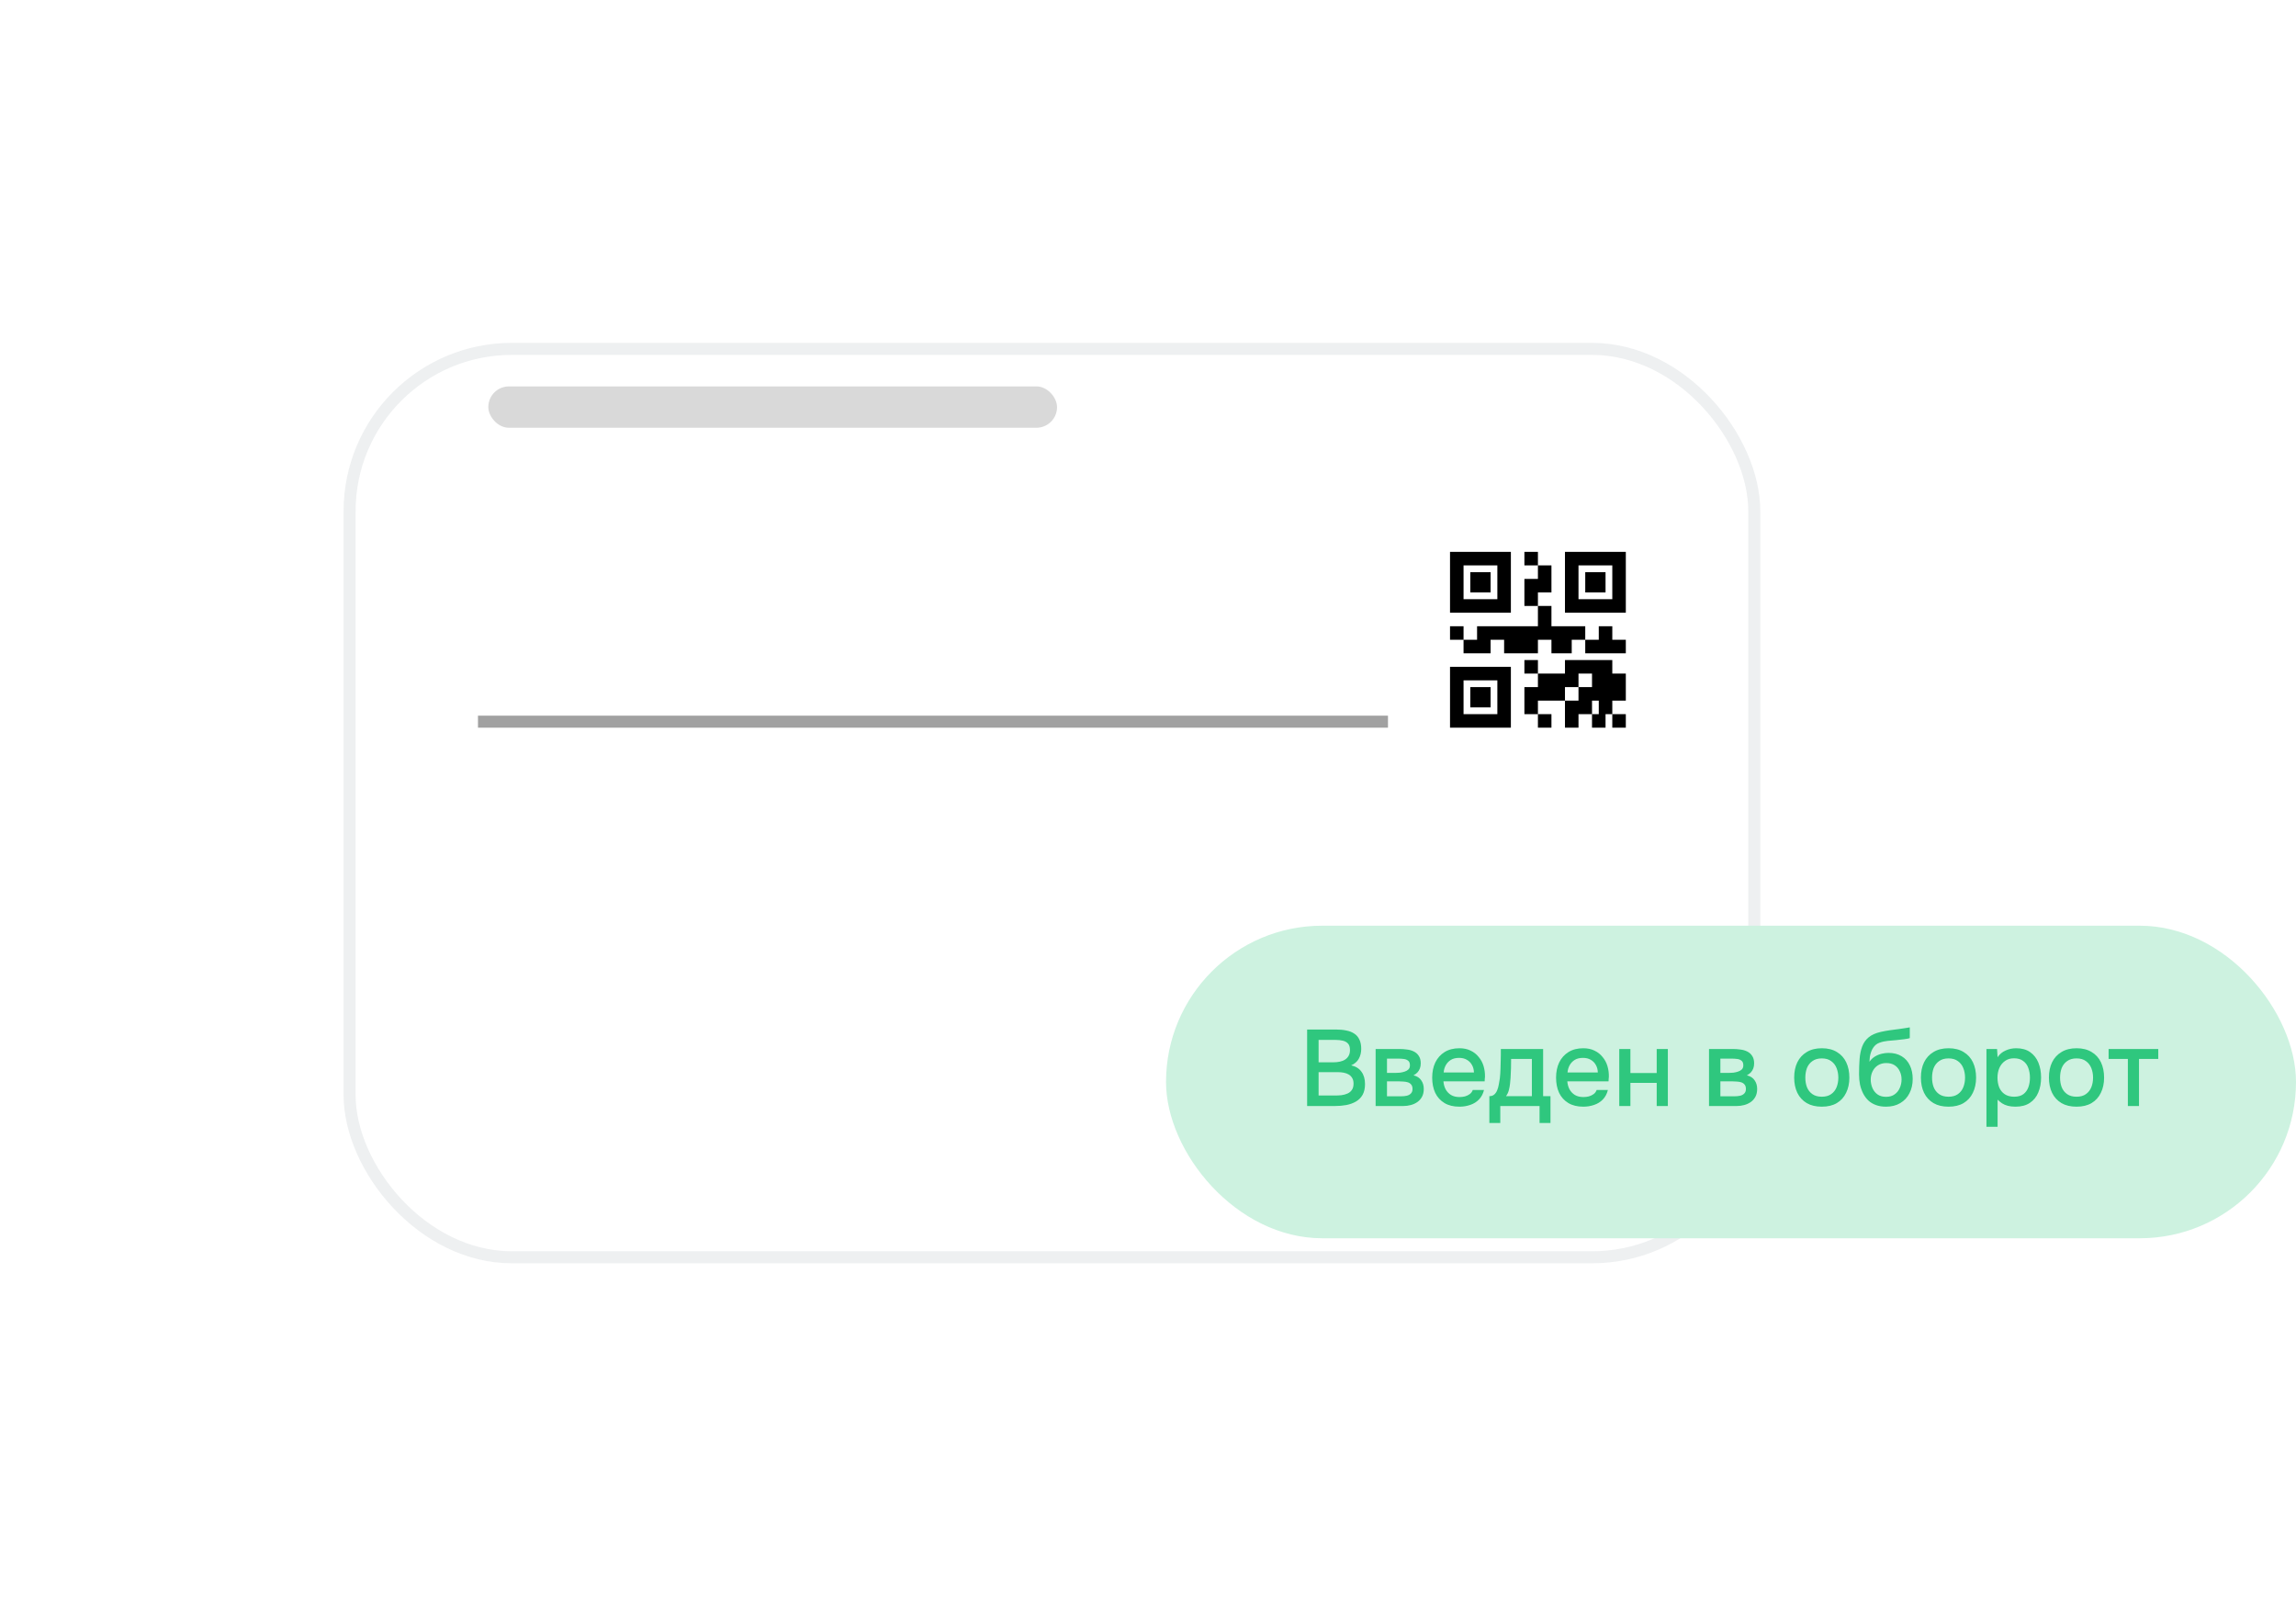 <?xml version="1.0" encoding="UTF-8"?> <svg xmlns="http://www.w3.org/2000/svg" width="191" height="134" viewBox="0 0 191 134" fill="none"><g filter="url(#filter0_d_346_3232)"><rect x="28.582" y="17.52" width="117.853" height="76.562" rx="14" fill="white"></rect><rect x="29.082" y="18.02" width="116.853" height="75.562" rx="13.5" stroke="#D1D5D9" stroke-opacity="0.37"></rect></g><line x1="39.762" y1="60.03" x2="115.463" y2="60.03" stroke="#A1A1A1"></line><path d="M120.625 45.905V50.967H125.687V45.905H120.625ZM126.812 45.905V47.03H127.937V45.905H126.812ZM127.937 47.03V48.155H126.812V50.404H127.937V49.28H129.062V47.03H127.937ZM127.937 50.404V52.092H122.875V53.217H121.75V54.342H124V53.217H125.125V54.342H127.937V53.217H129.062V54.342H130.749V53.217H131.874V52.092H129.062V50.404H127.937ZM131.874 53.217V54.342H135.249V53.217H134.124V52.092H132.999V53.217H131.874ZM121.75 53.217V52.092H120.625V53.217H121.75ZM130.187 45.905V50.967H135.249V45.905H130.187ZM121.75 47.03H124.562V49.842H121.75V47.03ZM131.312 47.03H134.124V49.842H131.312V47.03ZM122.312 47.592V49.28H124V47.592H122.312ZM131.874 47.592V49.28H133.562V47.592H131.874ZM126.812 54.904V56.029H127.937V54.904H126.812ZM127.937 56.029V57.154H126.812V59.404H127.937V58.279H130.187V57.154H131.312V56.029H132.437V57.154H131.312V58.279H130.187V60.529H131.312V59.404H132.437V58.279H132.999V59.404H132.437V60.529H133.562V59.404H134.124V58.279H135.249V56.029H134.124V54.904H130.187V56.029H127.937ZM134.124 59.404V60.529H135.249V59.404H134.124ZM127.937 59.404V60.529H129.062V59.404H127.937ZM120.625 55.467V60.529H125.687V55.467H120.625ZM121.75 56.592H124.562V59.404H121.75V56.592ZM122.312 57.154V58.842H124V57.154H122.312Z" fill="black"></path><rect x="40.621" y="32.142" width="47.313" height="3.441" rx="1.72" fill="#D9D9D9"></rect><rect x="97" y="77.001" width="94" height="26" rx="13" fill="#CDF2E0"></rect><path d="M108.738 92.001V85.638H111.159C111.465 85.638 111.744 85.665 111.996 85.719C112.254 85.766 112.476 85.853 112.662 85.98C112.848 86.1 112.989 86.264 113.085 86.475C113.187 86.678 113.238 86.936 113.238 87.249C113.238 87.555 113.169 87.831 113.031 88.076C112.893 88.317 112.683 88.496 112.401 88.617C112.779 88.701 113.064 88.877 113.256 89.147C113.454 89.412 113.553 89.754 113.553 90.174C113.553 90.528 113.487 90.825 113.355 91.064C113.223 91.299 113.04 91.484 112.806 91.623C112.572 91.76 112.302 91.859 111.996 91.919C111.696 91.974 111.375 92.001 111.033 92.001H108.738ZM109.692 91.127H111.051C111.231 91.127 111.411 91.118 111.591 91.1C111.771 91.076 111.936 91.031 112.086 90.966C112.242 90.9 112.365 90.8 112.455 90.668C112.551 90.537 112.599 90.359 112.599 90.138C112.599 89.951 112.563 89.799 112.491 89.678C112.419 89.552 112.323 89.454 112.203 89.382C112.083 89.309 111.942 89.258 111.78 89.228C111.624 89.198 111.462 89.183 111.294 89.183H109.692V91.127ZM109.692 88.365H110.898C111.102 88.365 111.288 88.347 111.456 88.311C111.63 88.275 111.78 88.215 111.906 88.13C112.032 88.046 112.128 87.942 112.194 87.816C112.266 87.689 112.302 87.534 112.302 87.347C112.302 87.102 112.248 86.921 112.14 86.808C112.032 86.688 111.885 86.606 111.699 86.564C111.519 86.522 111.318 86.501 111.096 86.501H109.692V88.365ZM114.436 92.001V87.257H116.434C116.638 87.257 116.842 87.272 117.046 87.302C117.256 87.326 117.445 87.38 117.613 87.465C117.787 87.549 117.925 87.671 118.027 87.834C118.135 87.99 118.189 88.197 118.189 88.454C118.189 88.611 118.165 88.751 118.117 88.877C118.069 89.004 118 89.115 117.91 89.21C117.826 89.3 117.718 89.379 117.586 89.445C117.886 89.522 118.102 89.663 118.234 89.868C118.372 90.066 118.441 90.302 118.441 90.579C118.441 90.831 118.393 91.046 118.297 91.227C118.201 91.406 118.072 91.553 117.91 91.668C117.748 91.781 117.565 91.865 117.361 91.919C117.157 91.974 116.947 92.001 116.731 92.001H114.436ZM115.381 91.191H116.569C116.737 91.191 116.89 91.175 117.028 91.145C117.172 91.109 117.286 91.046 117.37 90.957C117.46 90.867 117.505 90.743 117.505 90.588C117.505 90.425 117.469 90.302 117.397 90.219C117.325 90.129 117.232 90.066 117.118 90.029C117.004 89.993 116.881 89.972 116.749 89.966C116.617 89.954 116.488 89.948 116.362 89.948H115.381V91.191ZM115.381 89.246H116.083C116.191 89.246 116.314 89.24 116.452 89.228C116.59 89.21 116.722 89.18 116.848 89.138C116.98 89.097 117.085 89.037 117.163 88.959C117.247 88.874 117.289 88.76 117.289 88.617C117.289 88.424 117.235 88.293 117.127 88.221C117.025 88.142 116.902 88.097 116.758 88.085C116.614 88.067 116.473 88.058 116.335 88.058H115.381V89.246ZM121.409 92.055C120.911 92.055 120.494 91.953 120.158 91.749C119.822 91.544 119.567 91.263 119.393 90.903C119.225 90.537 119.141 90.117 119.141 89.642C119.141 89.162 119.228 88.74 119.402 88.374C119.582 88.007 119.84 87.719 120.176 87.51C120.518 87.299 120.929 87.195 121.409 87.195C121.763 87.195 122.072 87.26 122.336 87.392C122.606 87.519 122.831 87.695 123.011 87.924C123.197 88.145 123.332 88.397 123.416 88.68C123.5 88.962 123.539 89.258 123.533 89.57C123.527 89.636 123.521 89.7 123.515 89.76C123.515 89.82 123.512 89.882 123.506 89.948H120.077C120.095 90.189 120.155 90.407 120.257 90.606C120.365 90.803 120.515 90.963 120.707 91.082C120.899 91.197 121.136 91.254 121.418 91.254C121.574 91.254 121.724 91.236 121.868 91.2C122.018 91.157 122.15 91.094 122.264 91.01C122.384 90.921 122.468 90.806 122.516 90.668H123.452C123.374 90.987 123.233 91.251 123.029 91.46C122.831 91.665 122.588 91.814 122.3 91.91C122.018 92.007 121.721 92.055 121.409 92.055ZM120.095 89.21H122.615C122.609 88.977 122.555 88.769 122.453 88.59C122.351 88.403 122.21 88.26 122.03 88.157C121.85 88.049 121.634 87.996 121.382 87.996C121.106 87.996 120.875 88.052 120.689 88.166C120.509 88.281 120.368 88.43 120.266 88.617C120.17 88.796 120.113 88.995 120.095 89.21ZM123.897 93.413V91.181C124.065 91.181 124.2 91.136 124.302 91.046C124.404 90.957 124.485 90.84 124.545 90.695C124.605 90.552 124.65 90.392 124.68 90.219C124.716 90.038 124.746 89.865 124.77 89.697C124.8 89.427 124.818 89.153 124.824 88.877C124.836 88.596 124.842 88.362 124.842 88.175C124.848 88.025 124.851 87.876 124.851 87.725C124.851 87.57 124.851 87.413 124.851 87.257H128.37V91.181H128.982V93.413H128.073V92.001H124.806V93.413H123.897ZM125.283 91.181H127.434V88.085H125.706C125.706 88.32 125.703 88.578 125.697 88.859C125.691 89.141 125.679 89.409 125.661 89.66C125.649 89.805 125.634 89.966 125.616 90.147C125.598 90.326 125.565 90.507 125.517 90.686C125.469 90.867 125.391 91.031 125.283 91.181ZM131.714 92.055C131.216 92.055 130.799 91.953 130.463 91.749C130.127 91.544 129.872 91.263 129.698 90.903C129.53 90.537 129.446 90.117 129.446 89.642C129.446 89.162 129.533 88.74 129.707 88.374C129.887 88.007 130.145 87.719 130.481 87.51C130.823 87.299 131.234 87.195 131.714 87.195C132.068 87.195 132.377 87.26 132.641 87.392C132.911 87.519 133.136 87.695 133.316 87.924C133.502 88.145 133.637 88.397 133.721 88.68C133.805 88.962 133.844 89.258 133.838 89.57C133.832 89.636 133.826 89.7 133.82 89.76C133.82 89.82 133.817 89.882 133.811 89.948H130.382C130.4 90.189 130.46 90.407 130.562 90.606C130.67 90.803 130.82 90.963 131.012 91.082C131.204 91.197 131.441 91.254 131.723 91.254C131.879 91.254 132.029 91.236 132.173 91.2C132.323 91.157 132.455 91.094 132.569 91.01C132.689 90.921 132.773 90.806 132.821 90.668H133.757C133.679 90.987 133.538 91.251 133.334 91.46C133.136 91.665 132.893 91.814 132.605 91.91C132.323 92.007 132.026 92.055 131.714 92.055ZM130.4 89.21H132.92C132.914 88.977 132.86 88.769 132.758 88.59C132.656 88.403 132.515 88.26 132.335 88.157C132.155 88.049 131.939 87.996 131.687 87.996C131.411 87.996 131.18 88.052 130.994 88.166C130.814 88.281 130.673 88.43 130.571 88.617C130.475 88.796 130.418 88.995 130.4 89.21ZM134.704 92.001V87.257H135.631V89.255H137.818V87.257H138.745V92.001H137.818V90.075H135.631V92.001H134.704ZM142.17 92.001V87.257H144.168C144.372 87.257 144.576 87.272 144.78 87.302C144.99 87.326 145.179 87.38 145.347 87.465C145.521 87.549 145.659 87.671 145.761 87.834C145.869 87.99 145.923 88.197 145.923 88.454C145.923 88.611 145.899 88.751 145.851 88.877C145.803 89.004 145.734 89.115 145.644 89.21C145.56 89.3 145.452 89.379 145.32 89.445C145.62 89.522 145.836 89.663 145.968 89.868C146.106 90.066 146.175 90.302 146.175 90.579C146.175 90.831 146.127 91.046 146.031 91.227C145.935 91.406 145.806 91.553 145.644 91.668C145.482 91.781 145.299 91.865 145.095 91.919C144.891 91.974 144.681 92.001 144.465 92.001H142.17ZM143.115 91.191H144.303C144.471 91.191 144.624 91.175 144.762 91.145C144.906 91.109 145.02 91.046 145.104 90.957C145.194 90.867 145.239 90.743 145.239 90.588C145.239 90.425 145.203 90.302 145.131 90.219C145.059 90.129 144.966 90.066 144.852 90.029C144.738 89.993 144.615 89.972 144.483 89.966C144.351 89.954 144.222 89.948 144.096 89.948H143.115V91.191ZM143.115 89.246H143.817C143.925 89.246 144.048 89.24 144.186 89.228C144.324 89.21 144.456 89.18 144.582 89.138C144.714 89.097 144.819 89.037 144.897 88.959C144.981 88.874 145.023 88.76 145.023 88.617C145.023 88.424 144.969 88.293 144.861 88.221C144.759 88.142 144.636 88.097 144.492 88.085C144.348 88.067 144.207 88.058 144.069 88.058H143.115V89.246ZM151.55 92.055C151.058 92.055 150.641 91.956 150.299 91.757C149.957 91.553 149.696 91.269 149.516 90.903C149.342 90.537 149.255 90.114 149.255 89.633C149.255 89.147 149.342 88.725 149.516 88.365C149.696 87.999 149.957 87.713 150.299 87.51C150.641 87.299 151.061 87.195 151.559 87.195C152.051 87.195 152.468 87.299 152.81 87.51C153.152 87.713 153.41 87.999 153.584 88.365C153.758 88.731 153.845 89.156 153.845 89.642C153.845 90.117 153.755 90.537 153.575 90.903C153.401 91.269 153.143 91.553 152.801 91.757C152.465 91.956 152.048 92.055 151.55 92.055ZM151.55 91.227C151.874 91.227 152.135 91.154 152.333 91.01C152.537 90.867 152.687 90.674 152.783 90.434C152.879 90.195 152.927 89.93 152.927 89.642C152.927 89.355 152.879 89.091 152.783 88.85C152.687 88.605 152.537 88.409 152.333 88.266C152.135 88.115 151.874 88.04 151.55 88.04C151.232 88.04 150.971 88.115 150.767 88.266C150.563 88.409 150.413 88.602 150.317 88.841C150.227 89.082 150.182 89.349 150.182 89.642C150.182 89.93 150.227 90.195 150.317 90.434C150.413 90.674 150.563 90.867 150.767 91.01C150.971 91.154 151.232 91.227 151.55 91.227ZM156.891 92.055C156.579 92.055 156.3 92.01 156.054 91.919C155.808 91.829 155.598 91.704 155.424 91.541C155.25 91.374 155.106 91.178 154.992 90.957C154.878 90.728 154.791 90.483 154.731 90.219C154.677 89.948 154.65 89.663 154.65 89.364C154.65 88.907 154.665 88.484 154.695 88.094C154.725 87.704 154.797 87.356 154.911 87.05C155.025 86.745 155.205 86.49 155.451 86.285C155.697 86.082 156.033 85.931 156.459 85.835C156.699 85.781 156.939 85.737 157.179 85.701C157.425 85.665 157.677 85.632 157.935 85.602C158.079 85.578 158.205 85.559 158.313 85.547C158.421 85.529 158.52 85.514 158.61 85.502C158.706 85.484 158.793 85.469 158.871 85.457V86.349C158.811 86.373 158.742 86.391 158.664 86.403C158.592 86.415 158.517 86.427 158.439 86.439C158.361 86.451 158.283 86.46 158.205 86.466C158.127 86.472 158.049 86.481 157.971 86.493C157.893 86.499 157.818 86.507 157.746 86.519C157.518 86.537 157.281 86.558 157.035 86.582C156.795 86.606 156.567 86.657 156.351 86.736C156.141 86.808 155.967 86.945 155.829 87.15C155.763 87.246 155.706 87.359 155.658 87.492C155.61 87.624 155.574 87.761 155.55 87.906C155.532 88.049 155.52 88.188 155.514 88.32C155.64 88.139 155.79 87.996 155.964 87.888C156.144 87.779 156.333 87.701 156.531 87.653C156.729 87.606 156.918 87.582 157.098 87.582C157.53 87.582 157.896 87.674 158.196 87.861C158.496 88.04 158.724 88.296 158.88 88.626C159.036 88.95 159.114 89.325 159.114 89.751C159.114 90.195 159.024 90.591 158.844 90.939C158.67 91.287 158.415 91.559 158.079 91.757C157.749 91.956 157.353 92.055 156.891 92.055ZM156.9 91.236C157.182 91.236 157.416 91.169 157.602 91.037C157.794 90.906 157.938 90.728 158.034 90.507C158.136 90.284 158.187 90.044 158.187 89.787C158.187 89.534 158.136 89.306 158.034 89.103C157.938 88.892 157.797 88.728 157.611 88.608C157.425 88.487 157.194 88.427 156.918 88.427C156.648 88.427 156.414 88.49 156.216 88.617C156.024 88.743 155.877 88.91 155.775 89.121C155.673 89.331 155.622 89.558 155.622 89.805C155.622 90.05 155.67 90.284 155.766 90.507C155.862 90.728 156.003 90.906 156.189 91.037C156.375 91.169 156.612 91.236 156.9 91.236ZM162.092 92.055C161.6 92.055 161.183 91.956 160.841 91.757C160.499 91.553 160.238 91.269 160.058 90.903C159.884 90.537 159.797 90.114 159.797 89.633C159.797 89.147 159.884 88.725 160.058 88.365C160.238 87.999 160.499 87.713 160.841 87.51C161.183 87.299 161.603 87.195 162.101 87.195C162.593 87.195 163.01 87.299 163.352 87.51C163.694 87.713 163.952 87.999 164.126 88.365C164.3 88.731 164.387 89.156 164.387 89.642C164.387 90.117 164.297 90.537 164.117 90.903C163.943 91.269 163.685 91.553 163.343 91.757C163.007 91.956 162.59 92.055 162.092 92.055ZM162.092 91.227C162.416 91.227 162.677 91.154 162.875 91.01C163.079 90.867 163.229 90.674 163.325 90.434C163.421 90.195 163.469 89.93 163.469 89.642C163.469 89.355 163.421 89.091 163.325 88.85C163.229 88.605 163.079 88.409 162.875 88.266C162.677 88.115 162.416 88.04 162.092 88.04C161.774 88.04 161.513 88.115 161.309 88.266C161.105 88.409 160.955 88.602 160.859 88.841C160.769 89.082 160.724 89.349 160.724 89.642C160.724 89.93 160.769 90.195 160.859 90.434C160.955 90.674 161.105 90.867 161.309 91.01C161.513 91.154 161.774 91.227 162.092 91.227ZM165.249 93.728V87.257H166.131L166.176 87.942C166.344 87.689 166.566 87.504 166.842 87.383C167.118 87.257 167.412 87.195 167.724 87.195C168.192 87.195 168.579 87.302 168.885 87.519C169.191 87.734 169.419 88.025 169.569 88.391C169.719 88.757 169.794 89.171 169.794 89.633C169.794 90.096 169.716 90.51 169.56 90.876C169.41 91.242 169.176 91.529 168.858 91.74C168.546 91.95 168.147 92.055 167.661 92.055C167.427 92.055 167.217 92.031 167.031 91.983C166.845 91.934 166.683 91.865 166.545 91.775C166.407 91.68 166.284 91.578 166.176 91.469V93.728H165.249ZM167.553 91.227C167.877 91.227 168.135 91.154 168.327 91.01C168.519 90.861 168.657 90.665 168.741 90.425C168.825 90.186 168.867 89.924 168.867 89.642C168.867 89.349 168.822 89.082 168.732 88.841C168.648 88.596 168.507 88.4 168.309 88.257C168.117 88.106 167.859 88.031 167.535 88.031C167.241 88.031 166.992 88.106 166.788 88.257C166.584 88.4 166.428 88.596 166.32 88.841C166.218 89.088 166.167 89.355 166.167 89.642C166.167 89.936 166.215 90.207 166.311 90.453C166.413 90.692 166.566 90.882 166.77 91.019C166.98 91.157 167.241 91.227 167.553 91.227ZM172.741 92.055C172.249 92.055 171.832 91.956 171.49 91.757C171.148 91.553 170.887 91.269 170.707 90.903C170.533 90.537 170.446 90.114 170.446 89.633C170.446 89.147 170.533 88.725 170.707 88.365C170.887 87.999 171.148 87.713 171.49 87.51C171.832 87.299 172.252 87.195 172.75 87.195C173.242 87.195 173.659 87.299 174.001 87.51C174.343 87.713 174.601 87.999 174.775 88.365C174.949 88.731 175.036 89.156 175.036 89.642C175.036 90.117 174.946 90.537 174.766 90.903C174.592 91.269 174.334 91.553 173.992 91.757C173.656 91.956 173.239 92.055 172.741 92.055ZM172.741 91.227C173.065 91.227 173.326 91.154 173.524 91.01C173.728 90.867 173.878 90.674 173.974 90.434C174.07 90.195 174.118 89.93 174.118 89.642C174.118 89.355 174.07 89.091 173.974 88.85C173.878 88.605 173.728 88.409 173.524 88.266C173.326 88.115 173.065 88.04 172.741 88.04C172.423 88.04 172.162 88.115 171.958 88.266C171.754 88.409 171.604 88.602 171.508 88.841C171.418 89.082 171.373 89.349 171.373 89.642C171.373 89.93 171.418 90.195 171.508 90.434C171.604 90.674 171.754 90.867 171.958 91.01C172.162 91.154 172.423 91.227 172.741 91.227ZM177.013 92.001V88.085H175.411V87.257H179.542V88.085H177.94V92.001H177.013Z" fill="#2FC77E"></path><defs><filter id="filter0_d_346_3232" x="0.082" y="0.02" width="174.852" height="133.562" filterUnits="userSpaceOnUse" color-interpolation-filters="sRGB"><feFlood flood-opacity="0" result="BackgroundImageFix"></feFlood><feColorMatrix in="SourceAlpha" type="matrix" values="0 0 0 0 0 0 0 0 0 0 0 0 0 0 0 0 0 0 127 0" result="hardAlpha"></feColorMatrix><feOffset dy="11"></feOffset><feGaussianBlur stdDeviation="14.25"></feGaussianBlur><feComposite in2="hardAlpha" operator="out"></feComposite><feColorMatrix type="matrix" values="0 0 0 0 0.083 0 0 0 0 0.103 0 0 0 0 0.108 0 0 0 0.06 0"></feColorMatrix><feBlend mode="normal" in2="BackgroundImageFix" result="effect1_dropShadow_346_3232"></feBlend><feBlend mode="normal" in="SourceGraphic" in2="effect1_dropShadow_346_3232" result="shape"></feBlend></filter></defs></svg> 